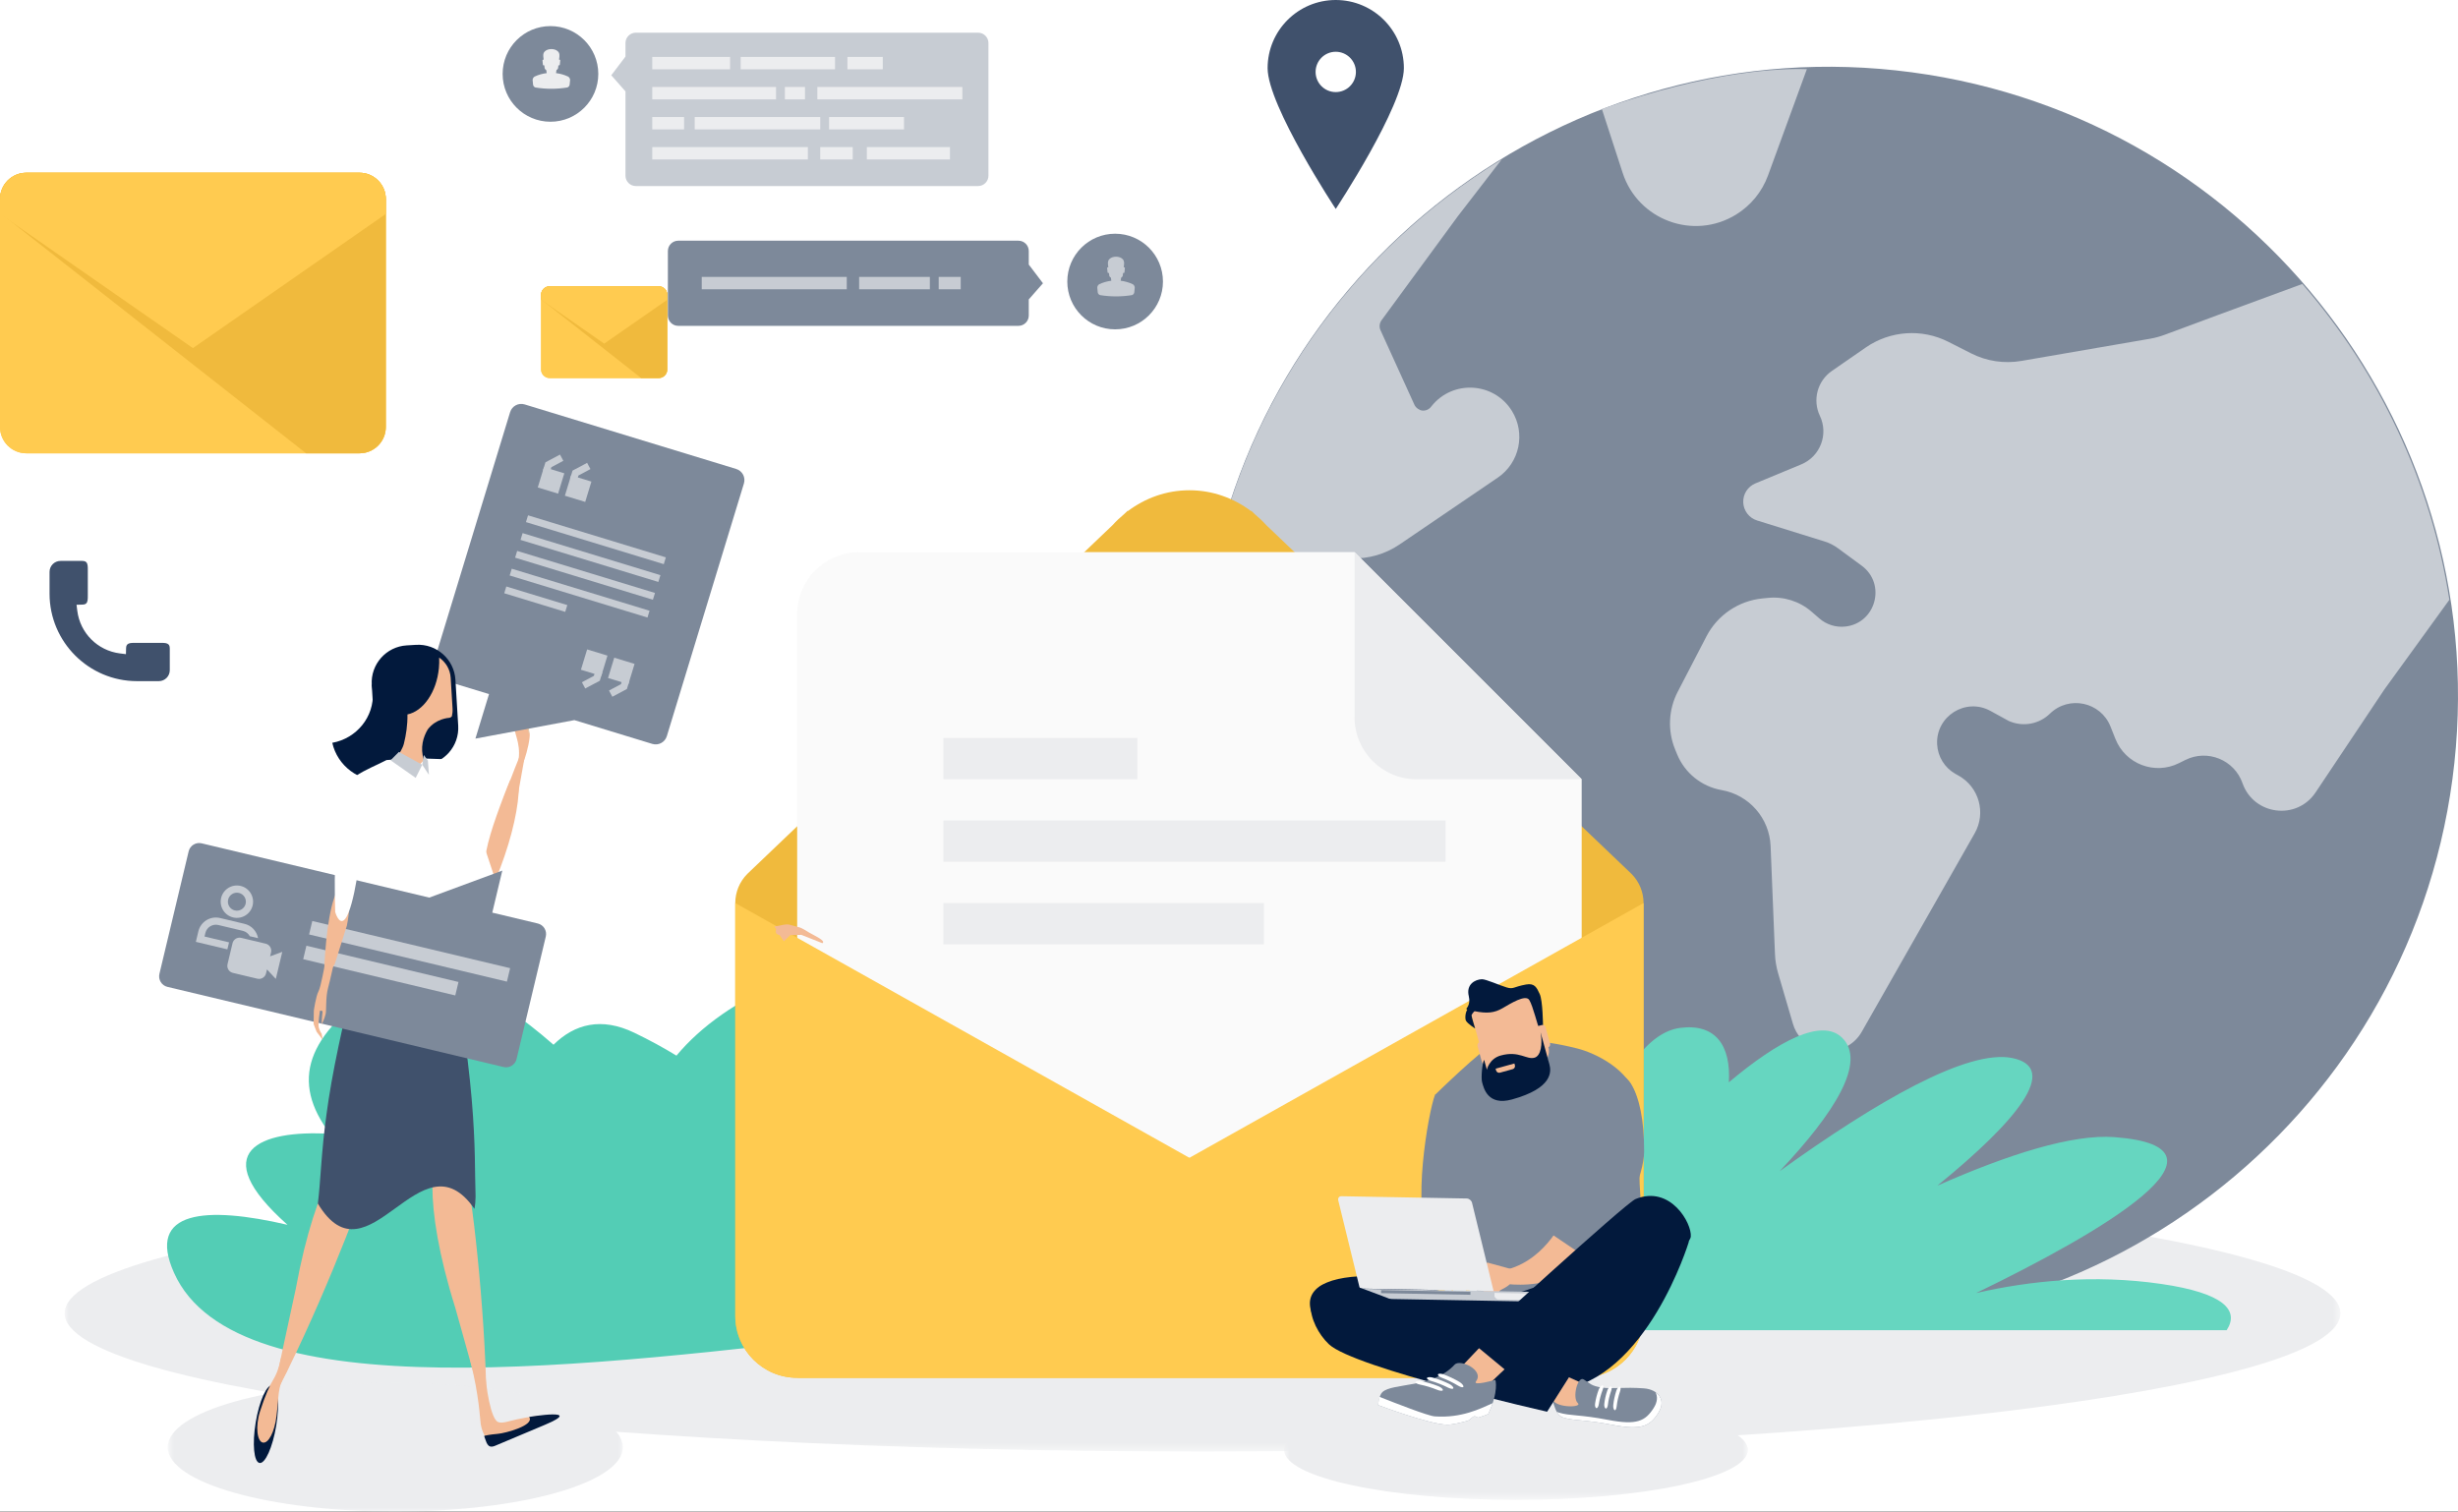<svg width="304" height="187" viewBox="0 0 304 187" fill="none" xmlns="http://www.w3.org/2000/svg">
<rect x="0" y="0" width="304" height="187" fill="#333333" stroke="none"/>
<g clip-path="url(#clip0)">
<rect width="304" height="186.97" fill="white"/>
<mask id="mask0" mask-type="alpha" maskUnits="userSpaceOnUse" x="7" y="145" width="283" height="35">
<path fill-rule="evenodd" clip-rule="evenodd" d="M7.997 145.341H289.459V179.539H7.997V145.341Z" fill="white"/>
</mask>
<g mask="url(#mask0)">
<path fill-rule="evenodd" clip-rule="evenodd" d="M289.459 162.439C289.459 171.883 226.451 179.539 148.728 179.539C71.004 179.539 7.997 171.883 7.997 162.439C7.997 152.995 71.004 145.341 148.728 145.341C226.451 145.341 289.459 152.995 289.459 162.439Z" fill="#ECEDEF"/>
</g>
<mask id="mask1" mask-type="alpha" maskUnits="userSpaceOnUse" x="20" y="171" width="58" height="16">
<path fill-rule="evenodd" clip-rule="evenodd" d="M20.743 171.042H77.035V186.974H20.743V171.042Z" fill="white"/>
</mask>
<g mask="url(#mask1)">
<path fill-rule="evenodd" clip-rule="evenodd" d="M77.035 179.007C77.035 183.407 64.433 186.974 48.889 186.974C33.344 186.974 20.743 183.407 20.743 179.007C20.743 174.608 33.344 171.042 48.889 171.042C64.433 171.042 77.035 174.608 77.035 179.007Z" fill="#ECEDEF"/>
</g>
<mask id="mask2" mask-type="alpha" maskUnits="userSpaceOnUse" x="158" y="173" width="59" height="13">
<path fill-rule="evenodd" clip-rule="evenodd" d="M158.818 173.166H216.173V185.518H158.818V173.166Z" fill="white"/>
</mask>
<g mask="url(#mask2)">
<path fill-rule="evenodd" clip-rule="evenodd" d="M216.173 179.342C216.173 182.752 203.333 185.518 187.495 185.518C171.657 185.518 158.818 182.752 158.818 179.342C158.818 175.931 171.657 173.166 187.495 173.166C203.333 173.166 216.173 175.931 216.173 179.342Z" fill="#ECEDEF"/>
</g>
<path fill-rule="evenodd" clip-rule="evenodd" d="M140.445 161.2C150.488 155.233 143.57 152.072 134.952 151.262C139.738 146.695 137.744 141.659 128.119 135.285C123.799 132.422 118.011 133.223 112.113 135.784C109.051 125.575 104.125 118.308 97.043 121.275C91.188 123.73 86.676 126.951 83.663 130.571C82.063 129.591 80.326 128.644 78.454 127.743C74.378 125.78 71.073 126.648 68.458 129.224C60.814 122.545 52.772 118.27 47.299 121.802C37.783 127.946 35.904 133.785 40.83 140.245C32.189 139.723 25.313 142.39 35.556 151.497C25.507 149.159 18.061 149.687 21.522 157.432C29.241 174.7 73.153 168.923 108.257 164.934C130.007 165.742 143.39 170.422 154.577 168.052C161.127 166.665 150.43 160.73 140.445 161.2Z" fill="#53CDB5"/>
<path fill-rule="evenodd" clip-rule="evenodd" d="M236.466 8.945C193.934 3.268 154.707 33.262 149.044 75.79C143.365 118.309 173.354 157.525 215.878 163.207C258.413 168.871 297.636 138.894 303.312 96.367C308.982 53.84 278.986 14.613 236.466 8.945Z" fill="#7D899A"/>
<path fill-rule="evenodd" clip-rule="evenodd" d="M302.931 74.189L294.888 85.289L286.384 98.018C284.052 101.508 278.737 100.835 277.348 96.874C276.336 93.986 273.022 92.638 270.281 93.999L269.471 94.402C266.484 95.886 262.865 94.501 261.632 91.402L261.02 89.863C259.807 86.815 255.884 85.98 253.534 88.27C252.236 89.535 250.316 89.921 248.631 89.254L248.448 89.181L246.176 87.933C243.114 86.251 239.396 88.586 239.581 92.074C239.662 93.605 240.524 94.986 241.863 95.732L242.23 95.936C244.763 97.346 245.659 100.551 244.226 103.071L230.251 127.634C229.776 128.47 229.054 129.137 228.184 129.545C225.602 130.755 222.549 129.378 221.748 126.642L219.919 120.4C219.689 119.617 219.557 118.809 219.524 117.994L218.983 104.645C218.843 101.202 216.323 98.323 212.93 97.728C210.45 97.293 208.367 95.615 207.415 93.284L207.172 92.689C206.23 90.385 206.348 87.784 207.493 85.574L211.049 78.714C212.415 76.079 215.021 74.313 217.975 74.021L218.675 73.952C220.626 73.759 222.57 74.377 224.051 75.66L225.024 76.502C225.903 77.264 227.059 77.625 228.216 77.5C232.011 77.088 233.32 72.227 230.244 69.965L227.309 67.807C226.807 67.438 226.247 67.155 225.653 66.971L217.316 64.38C216.329 64.073 215.641 63.177 215.6 62.144C215.56 61.121 216.161 60.182 217.106 59.79L222.774 57.441C225.12 56.468 226.172 53.729 225.079 51.437C224.144 49.472 224.771 47.12 226.561 45.882L230.762 42.976C233.78 40.889 237.699 40.623 240.971 42.282L243.783 43.707C245.702 44.68 247.883 45.008 250.004 44.642L265.919 41.897C266.533 41.791 267.133 41.629 267.716 41.412C270.11 40.52 277.101 37.92 284.747 35.123C294.226 46.038 300.648 59.536 302.931 74.189Z" fill="#C7CCD3"/>
<path fill-rule="evenodd" clip-rule="evenodd" d="M185.722 19.725L180.323 26.718L170.855 39.627C170.607 39.984 170.556 40.44 170.732 40.832L174.946 50.093C175.119 50.468 175.587 50.753 175.892 50.781C176.303 50.824 176.705 50.664 176.966 50.343L177.063 50.223C179.694 46.951 184.768 47.257 186.986 50.822C188.713 53.597 187.942 57.241 185.24 59.079L173.095 67.343C171.331 68.544 169.228 69.148 167.096 69.069L160.284 68.814C159.818 68.79 159.392 69.053 159.17 69.466L156.225 75.287C156.042 75.655 156.052 76.079 156.257 76.436C157.661 78.809 154.927 81.466 152.595 79.994L152.232 79.765C151.884 79.545 151.59 79.249 151.372 78.9L150.711 77.838C149.696 76.21 149.27 74.273 149.608 72.384C153.651 49.742 167.295 30.969 185.722 19.725Z" fill="#C7CCD3"/>
<path fill-rule="evenodd" clip-rule="evenodd" d="M171.018 113.699L165.953 99.512L175.189 84.423L193.609 106.139L171.172 140.059L168.652 131.358L171.07 114.269C171.104 114.075 171.082 113.884 171.018 113.699Z" fill="#A0C1E7"/>
<path fill-rule="evenodd" clip-rule="evenodd" d="M214.682 26.561C209.439 29.757 202.587 27.223 200.687 21.384L198.116 13.483C211.54 8.755 220.173 8.44 223.468 8.555L218.663 21.705C217.924 23.728 216.52 25.44 214.682 26.561Z" fill="#C7CCD3"/>
<path fill-rule="evenodd" clip-rule="evenodd" d="M275.39 164.53C277.004 162.049 274.996 159.938 267.329 158.816C258.963 157.592 250.968 158.425 244.392 159.943C259.902 152.427 277.988 141.871 261.476 140.651C256.328 140.269 248.41 142.761 239.604 146.657C249.427 138.662 254.831 132.09 248.878 130.87C243.355 129.735 232.087 136.238 220.095 144.87C226.928 137.635 230.885 131.324 227.815 128.346C225.311 125.916 219.966 128.705 213.819 133.873C214.094 129.329 212.184 126.585 207.826 127.136C203.728 127.653 200.408 132.914 198.037 139.223C194.104 129.437 183.719 123.453 173.243 126.424C160.935 129.913 170.823 153.376 176.329 164.53H275.39Z" fill="#66D6C0"/>
<path fill-rule="evenodd" clip-rule="evenodd" d="M183.726 132.663C183.701 132.514 183.787 132.373 183.924 132.348C184.061 132.322 184.194 132.424 184.221 132.572C184.248 132.72 184.161 132.862 184.024 132.887C183.887 132.912 183.755 132.811 183.726 132.663ZM186.873 132.269C186.046 131.88 185.011 131.908 184.442 131.981C184.864 131.857 185.586 131.503 185.584 130.65C185.583 129.662 184.274 130.414 183.908 131.544C183.674 130.858 183.399 130.166 183.209 129.85C182.672 128.958 181.83 129.67 182.007 130.473C182.112 130.938 182.081 131.566 183.347 132.191C182.85 132.191 182.349 132.271 181.916 132.487C179.831 133.519 179.751 134.092 180.58 134.309C181.171 134.465 182.914 134.08 183.544 133.112C183.433 133.908 183.295 135.265 183.726 135.773C184.366 136.521 185.06 136.457 185.048 134.879C185.037 133.366 184.824 133.16 184.808 133.146C184.819 133.156 185.543 133.747 186.278 133.74C187.776 133.727 187.82 132.713 186.873 132.269Z" fill="white"/>
<path fill-rule="evenodd" clip-rule="evenodd" d="M201.779 108.09L156.599 64.944C156.17 64.465 155.704 64.029 155.208 63.615L154.764 63.193C154.764 63.193 154.746 63.197 154.717 63.211C152.585 61.617 149.97 60.641 147.105 60.641C144.24 60.641 141.624 61.617 139.495 63.211C139.463 63.197 139.446 63.193 139.446 63.193L139.001 63.615C138.505 64.029 138.039 64.465 137.611 64.944L92.43 108.09C91.433 109.091 90.936 110.4 90.937 111.708V162.762C90.937 166.993 94.366 170.421 98.597 170.421H195.613C199.844 170.421 203.272 166.993 203.272 162.762V111.708C203.272 110.4 202.775 109.091 201.779 108.09Z" fill="#F0BA3D"/>
<path fill-rule="evenodd" clip-rule="evenodd" d="M172.634 121.913C172.634 136.016 161.205 147.442 147.105 147.442C133.004 147.442 121.573 136.016 121.573 121.913C121.573 107.816 133.004 96.384 147.105 96.384C161.205 96.384 172.634 107.816 172.634 121.913Z" stroke="#1C88EE" stroke-width="0.5"/>
<path fill-rule="evenodd" clip-rule="evenodd" d="M195.611 155.104V96.384L167.527 68.3H106.256C102.024 68.3 98.596 71.73 98.596 75.959V155.104H195.611Z" fill="white"/>
<path opacity="0.25" fill-rule="evenodd" clip-rule="evenodd" d="M195.611 155.104V96.384L167.527 68.3H106.256C102.024 68.3 98.596 71.73 98.596 75.959V155.104H195.611Z" fill="#ECEDEF"/>
<path fill-rule="evenodd" clip-rule="evenodd" d="M195.611 170.422H98.596C94.365 170.422 90.936 166.994 90.936 162.762V111.7L195.611 170.422Z" fill="#FFCB50"/>
<path fill-rule="evenodd" clip-rule="evenodd" d="M98.596 170.422H195.611C199.842 170.422 203.271 166.994 203.271 162.762V111.7L98.596 170.422Z" fill="#FFCB50"/>
<path fill-rule="evenodd" clip-rule="evenodd" d="M167.528 68.3V88.725C167.528 92.952 170.957 96.384 175.188 96.384H195.612L167.528 68.3Z" fill="#ECEDEF"/>
<path fill-rule="evenodd" clip-rule="evenodd" d="M116.675 106.594H178.783V101.488H116.675V106.594Z" fill="#ECEDEF"/>
<path fill-rule="evenodd" clip-rule="evenodd" d="M116.674 116.807H156.315V111.7H116.674V116.807Z" fill="#ECEDEF"/>
<path fill-rule="evenodd" clip-rule="evenodd" d="M116.675 96.383H140.662V91.275H116.675V96.383Z" fill="#ECEDEF"/>
<path fill-rule="evenodd" clip-rule="evenodd" d="M165.2 11.39C163.825 11.39 162.71 10.274 162.71 8.896C162.71 7.52 163.825 6.403 165.2 6.403C166.578 6.403 167.695 7.52 167.695 8.896C167.695 10.274 166.578 11.39 165.2 11.39ZM165.202 0C160.548 0 156.775 3.774 156.775 8.427C156.775 13.084 165.202 25.845 165.202 25.845C165.202 25.845 173.629 13.084 173.629 8.427C173.629 3.774 169.856 0 165.202 0Z" fill="#40516C"/>
<path fill-rule="evenodd" clip-rule="evenodd" d="M67.982 46.765C67.395 46.765 66.917 46.287 66.917 45.699V36.474C66.917 35.886 67.395 35.41 67.982 35.41H81.465C82.053 35.41 82.529 35.886 82.529 36.474V45.699C82.529 46.287 82.053 46.765 81.465 46.765H67.982Z" fill="#FFCB50"/>
<path fill-rule="evenodd" clip-rule="evenodd" d="M67.982 46.765C67.395 46.765 66.917 46.287 66.917 45.699V36.474C66.917 35.886 67.395 35.41 67.982 35.41H81.465C82.053 35.41 82.529 35.886 82.529 36.474V45.699C82.529 46.287 82.053 46.765 81.465 46.765H67.982Z" fill="#FFCB50"/>
<path fill-rule="evenodd" clip-rule="evenodd" d="M81.466 35.41H67.983C67.395 35.41 66.918 35.886 66.918 36.474V37.031L79.304 46.765H81.466C82.054 46.765 82.53 46.287 82.53 45.699V36.474C82.53 35.886 82.054 35.41 81.466 35.41Z" fill="#F0BA3D"/>
<path fill-rule="evenodd" clip-rule="evenodd" d="M74.725 42.505L82.53 37.076V36.474C82.53 35.886 82.053 35.41 81.466 35.41H67.982C67.395 35.41 66.918 35.886 66.918 36.474V37.076L74.725 42.505Z" fill="#FFCB50"/>
<path fill-rule="evenodd" clip-rule="evenodd" d="M3.255 56.071C1.458 56.071 0 54.615 0 52.818V24.623C0 22.826 1.458 21.37 3.255 21.37H44.464C46.259 21.37 47.716 22.826 47.716 24.623V52.818C47.716 54.615 46.259 56.071 44.464 56.071H3.255Z" fill="#FFCB50"/>
<path fill-rule="evenodd" clip-rule="evenodd" d="M3.255 56.071C1.458 56.071 0 54.615 0 52.818V24.623C0 22.826 1.458 21.37 3.255 21.37H44.464C46.259 21.37 47.716 22.826 47.716 24.623V52.818C47.716 54.615 46.259 56.071 44.464 56.071H3.255Z" fill="#FFCB50"/>
<path fill-rule="evenodd" clip-rule="evenodd" d="M44.464 21.37H3.255C1.458 21.37 0 22.826 0 24.623V26.327L37.857 56.071H44.464C46.259 56.071 47.716 54.615 47.716 52.818V24.623C47.716 22.826 46.259 21.37 44.464 21.37Z" fill="#F0BA3D"/>
<path fill-rule="evenodd" clip-rule="evenodd" d="M23.859 43.058L47.716 26.462V24.623C47.716 22.826 46.259 21.37 44.464 21.37H3.255C1.458 21.37 0 22.826 0 24.623V26.462L23.859 43.058Z" fill="#FFCB50"/>
<path fill-rule="evenodd" clip-rule="evenodd" d="M100.025 115.321C100.767 115.75 102.194 116.378 101.709 116.663L99.111 115.635L97.74 115.664L96.945 116.43L96.428 115.664C96.084 115.578 95.837 115.48 96 114.922L95.77 114.607C96.799 114.408 97.228 114.295 97.541 114.352L98.826 114.694C99.204 114.777 100.025 115.321 100.025 115.321Z" fill="#F3BA95"/>
<path fill-rule="evenodd" clip-rule="evenodd" d="M60.569 108.107C60.569 108.107 59.648 107.831 60.977 102.866C62.306 97.901 65.378 90.909 65.378 90.909L63.282 102.624C63.282 102.624 62.286 107.072 60.569 108.107Z" fill="#F3BA95"/>
<path fill-rule="evenodd" clip-rule="evenodd" d="M64 94.728C64.567 92.348 63.726 91.077 63.612 90.057C63.501 89.036 63.212 87.97 63.219 87.978C64.021 88.722 63.864 89.496 64.072 89.95C64.28 90.405 64.153 90.27 64.414 89.436C64.561 88.963 63.988 87.937 63.707 87.228C63.462 86.615 63.511 86.277 63.511 86.277C63.511 86.277 64.145 87.074 64.587 88.003C65.119 89.128 65.477 90.447 65.51 90.747C65.571 91.297 65.241 92.898 64.833 94C64.373 95.242 63.592 96.44 64 94.728Z" fill="#F3BA95"/>
<path fill-rule="evenodd" clip-rule="evenodd" d="M65.436 90.864C65.436 90.864 65.447 88.947 65.306 88.577C65.206 88.317 64.538 87.183 64.538 87.183C64.538 87.183 64.477 87.887 64.72 88.358C64.962 88.829 65.436 90.864 65.436 90.864Z" fill="#E5CFAE"/>
<path fill-rule="evenodd" clip-rule="evenodd" d="M64.175 97.122C64.19 99.598 63.389 103.353 61.868 107.368C61.69 107.839 61.505 108.303 61.316 108.755C61.029 109.445 59.827 108.496 59.889 107.227C60.013 104.773 60.986 101.946 62.367 98.304C62.604 97.682 62.849 97.076 63.1 96.488C63.467 96.671 63.824 96.884 64.175 97.122Z" fill="#F3BA95"/>
<path fill-rule="evenodd" clip-rule="evenodd" d="M53.554 82.233C53.323 82.995 53.751 83.8 54.512 84.031L60.48 85.852L58.798 91.36L71.037 89.072L80.675 92.013C81.435 92.246 82.239 91.817 82.472 91.056L92.006 59.802C92.239 59.042 91.811 58.237 91.049 58.006L64.887 50.023C64.127 49.791 63.322 50.221 63.089 50.98L53.554 82.233Z" fill="#7D899A"/>
<path fill-rule="evenodd" clip-rule="evenodd" d="M77.424 84.086L75.747 83.575L76.259 81.898L77.936 82.41L77.424 84.086Z" fill="#C7CCD3"/>
<path fill-rule="evenodd" clip-rule="evenodd" d="M76.294 83.283L77.132 83.538L77.389 82.7L76.551 82.444L76.294 83.283ZM77.715 84.632L75.201 83.865L75.968 81.351L78.482 82.118L77.715 84.632Z" fill="#C7CCD3"/>
<path fill-rule="evenodd" clip-rule="evenodd" d="M75.733 86.184L75.321 85.41L76.802 84.622L77.005 83.958L77.843 84.213L77.533 85.225L75.733 86.184Z" fill="#C7CCD3"/>
<path fill-rule="evenodd" clip-rule="evenodd" d="M74.072 83.063L72.395 82.55L72.906 80.876L74.583 81.386L74.072 83.063Z" fill="#C7CCD3"/>
<path fill-rule="evenodd" clip-rule="evenodd" d="M72.942 82.259L73.78 82.513L74.036 81.676L73.199 81.421L72.942 82.259ZM74.363 83.609L71.847 82.843L72.615 80.326L75.129 81.093L74.363 83.609Z" fill="#C7CCD3"/>
<path fill-rule="evenodd" clip-rule="evenodd" d="M72.379 85.161L71.969 84.389L73.449 83.6L73.652 82.935L74.491 83.191L74.181 84.202L72.379 85.161Z" fill="#C7CCD3"/>
<path fill-rule="evenodd" clip-rule="evenodd" d="M67.569 58.325L69.246 58.837L68.735 60.514L67.058 60.002L67.569 58.325Z" fill="#C7CCD3"/>
<path fill-rule="evenodd" clip-rule="evenodd" d="M67.605 59.711L68.442 59.967L68.698 59.129L67.86 58.873L67.605 59.711ZM69.025 61.06L66.51 60.293L67.278 57.778L69.793 58.545L69.025 61.06Z" fill="#C7CCD3"/>
<path fill-rule="evenodd" clip-rule="evenodd" d="M67.988 58.452L67.15 58.197L67.459 57.185L69.26 56.225L69.672 56.999L68.192 57.788L67.988 58.452Z" fill="#C7CCD3"/>
<path fill-rule="evenodd" clip-rule="evenodd" d="M70.922 59.349L72.598 59.861L72.088 61.536L70.41 61.025L70.922 59.349Z" fill="#C7CCD3"/>
<path fill-rule="evenodd" clip-rule="evenodd" d="M70.957 60.733L71.796 60.99L72.051 60.151L71.214 59.896L70.957 60.733ZM72.378 62.083L69.863 61.316L70.631 58.801L73.144 59.568L72.378 62.083Z" fill="#C7CCD3"/>
<path fill-rule="evenodd" clip-rule="evenodd" d="M71.341 59.476L70.502 59.22L70.812 58.209L72.613 57.249L73.024 58.023L71.543 58.811L71.341 59.476Z" fill="#C7CCD3"/>
<path fill-rule="evenodd" clip-rule="evenodd" d="M82.094 69.78L65.049 64.579L65.306 63.741L82.351 68.942L82.094 69.78Z" fill="#C7CCD3"/>
<path fill-rule="evenodd" clip-rule="evenodd" d="M81.423 71.981L64.378 66.781L64.634 65.942L81.679 71.143L81.423 71.981Z" fill="#C7CCD3"/>
<path fill-rule="evenodd" clip-rule="evenodd" d="M80.75 74.181L63.707 68.98L63.962 68.143L81.007 73.344L80.75 74.181Z" fill="#C7CCD3"/>
<path fill-rule="evenodd" clip-rule="evenodd" d="M80.079 76.383L63.035 71.183L63.291 70.345L80.336 75.544L80.079 76.383Z" fill="#C7CCD3"/>
<path fill-rule="evenodd" clip-rule="evenodd" d="M69.908 75.683L62.364 73.381L62.62 72.544L70.163 74.845L69.908 75.683Z" fill="#C7CCD3"/>
<path fill-rule="evenodd" clip-rule="evenodd" d="M56.67 89.756C56.825 92.297 54.89 94.48 52.349 94.635L51.067 92.52C48.527 92.673 46.235 88.972 46.082 86.432L45.977 84.707C45.822 82.168 47.757 79.984 50.297 79.829L51.446 79.76C53.988 79.606 56.172 81.54 56.326 84.079L56.67 89.756Z" fill="#02193C"/>
<path fill-rule="evenodd" clip-rule="evenodd" d="M46.712 84.593C46.46 84.609 46.214 84.644 45.972 84.687C46.039 84.988 46.09 85.295 46.11 85.614C46.296 88.673 44.102 91.335 41.097 91.879C41.728 94.715 44.386 96.756 47.438 96.57C50.816 96.365 53.392 93.518 53.192 90.21C52.99 86.904 50.089 84.388 46.712 84.593Z" fill="#02193C"/>
<path fill-rule="evenodd" clip-rule="evenodd" d="M54.314 81.338C54.334 81.761 54.325 82.196 54.282 82.64C53.996 85.621 52.337 87.973 50.393 88.368C50.413 89.709 50.216 90.929 49.957 91.971C49.661 93.158 48.373 94.471 48.373 94.471C48.166 96.554 55.368 99.156 55.182 98.833C54.995 98.509 53.118 96.187 52.416 93.991C51.929 92.463 52.358 91.151 52.897 90.231C53.916 88.874 55.508 88.795 55.508 88.795C55.66 88.787 55.794 88.712 55.886 88.603C55.96 88.293 55.991 87.966 55.971 87.633L55.74 83.84C55.678 82.79 55.121 81.887 54.314 81.338Z" fill="#F3BA95"/>
<path fill-rule="evenodd" clip-rule="evenodd" d="M52.721 111.122C51.944 113.027 47.76 113.027 46.982 111.122L42.597 99.133C41.507 96.446 45.682 95.145 47.802 94.013L49.322 93.897L51.549 94.967L52.607 93.824L54.694 93.897C56.509 93.897 57.359 95.457 56.581 97.364L52.721 111.122Z" fill="white"/>
<path fill-rule="evenodd" clip-rule="evenodd" d="M56.726 95.15L61.138 108.451C61.138 108.451 61.44 109.371 60.515 108.763C59.216 107.91 56.297 104.811 53.701 98.641C51.797 94.113 55.553 94.897 56.726 95.15Z" fill="white"/>
<path fill-rule="evenodd" clip-rule="evenodd" d="M57.722 145.669C57.514 144.929 57.367 144.183 57.181 143.456C56.459 142.322 55.804 141.686 55.269 141.684C53.248 141.672 52.173 148.585 56.309 161.768C56.54 162.502 60.161 175.761 60.165 175.227C60.253 164.507 58.471 148.347 57.722 145.669Z" fill="#F3BA95"/>
<path fill-rule="evenodd" clip-rule="evenodd" d="M45.337 145.815C45.499 145.063 45.716 144.335 45.891 143.604C45.78 142.266 45.497 141.397 45.026 141.145C43.243 140.193 39.069 145.807 36.583 159.399C36.443 160.156 33.463 173.574 33.717 173.103C38.792 163.66 44.752 148.532 45.337 145.815Z" fill="#F3BA95"/>
<path fill-rule="evenodd" clip-rule="evenodd" d="M52.223 94.589L51.41 96.215L48.305 94.039L49.333 93.004L52.223 94.589Z" fill="#C7CCD3"/>
<path fill-rule="evenodd" clip-rule="evenodd" d="M52.417 93.382L52.223 94.59L53.047 95.837L52.921 94.074L52.417 93.382Z" fill="#C7CCD3"/>
<path fill-rule="evenodd" clip-rule="evenodd" d="M58.676 149.526C58.767 149.075 58.816 148.559 58.819 148.008C58.713 144.924 58.837 141.793 58.337 135.936C57.846 130.249 56.727 121.836 54.32 112.106C54.088 111.112 52.961 112.454 52.635 111.757C50.447 111.452 49.062 110.746 46.794 111.388C45.964 112.934 45.239 114.784 44.732 117.016C42.269 127.092 41.035 132.915 40.383 137.803C39.722 142.54 39.645 146.34 39.309 148.866C45.568 159.281 52.017 139.897 58.676 149.526Z" fill="#40516C"/>
<path fill-rule="evenodd" clip-rule="evenodd" d="M66.547 175.162C66.547 175.162 65.813 175.158 63.957 175.554C62.87 175.787 62.109 176.115 61.589 175.888C60.731 175.517 60.076 171.755 59.957 169.022C59.943 168.716 58.089 168.001 58.174 168.339C59.288 172.75 59.352 175.543 59.459 176.159C59.64 177.2 60.119 178.142 60.628 178.175C61.633 178.242 66.254 176.123 66.627 175.933C67 175.74 66.629 175.023 66.547 175.162Z" fill="#F3BA95"/>
<path fill-rule="evenodd" clip-rule="evenodd" d="M31.622 175.943C31.184 178.595 31.396 180.84 32.099 180.955C32.799 181.07 33.722 179.014 34.16 176.362C34.599 173.71 34.385 171.467 33.684 171.35C32.983 171.234 32.06 173.291 31.622 175.943Z" fill="#02193C"/>
<path fill-rule="evenodd" clip-rule="evenodd" d="M32.159 174.571C31.554 176.46 31.813 178.322 32.514 178.437C33.214 178.554 33.969 177.103 34.203 175.135C34.502 172.644 34.346 171.596 35.153 170.24C35.984 168.844 36.105 167.452 35.924 167.241C35.746 167.029 34.802 167.554 34.677 168.28C34.499 169.319 34.045 170.24 33.866 170.523C33.37 171.327 32.787 172.609 32.159 174.571Z" fill="#F3BA95"/>
<path fill-rule="evenodd" clip-rule="evenodd" d="M65.442 175.271C66.18 176.279 62.551 177.275 61.541 177.357C60.574 177.436 59.992 177.577 59.992 177.577C59.956 177.592 59.921 177.601 59.884 177.615C59.892 177.643 59.893 177.674 59.905 177.701C60.165 178.316 60.237 179.247 61.221 178.835L67.385 176.24C72.424 174.12 65.425 175.249 65.442 175.271Z" fill="#02193C"/>
<path fill-rule="evenodd" clip-rule="evenodd" d="M67.503 115.836C67.673 115.119 67.229 114.398 66.512 114.227L60.883 112.884L62.123 107.687L53.088 111.025L24.94 104.312C24.224 104.141 23.504 104.584 23.332 105.302L19.717 120.457C19.547 121.175 19.99 121.896 20.707 122.068L62.279 131.981C62.997 132.153 63.716 131.709 63.887 130.992L67.503 115.836Z" fill="#7D899A"/>
<path d="M38.426 114.753L62.893 120.587" stroke="#C7CCD3" stroke-width="1.711"/>
<path d="M37.697 117.81L56.505 122.294" stroke="#C7CCD3" stroke-width="1.711"/>
<path fill-rule="evenodd" clip-rule="evenodd" d="M33.406 118.29L33.523 117.801C33.636 117.322 33.341 116.84 32.863 116.726L29.832 116.005C29.354 115.891 28.873 116.187 28.76 116.665L28.14 119.262C28.026 119.74 28.321 120.222 28.8 120.336L31.831 121.058C32.307 121.172 32.789 120.876 32.903 120.398L33.02 119.908L34.112 121.084L34.912 117.734L33.406 118.29Z" fill="#C7CCD3"/>
<path fill-rule="evenodd" clip-rule="evenodd" d="M29.556 110.447C28.96 110.305 28.357 110.675 28.216 111.271C28.073 111.868 28.442 112.47 29.041 112.612C29.637 112.754 30.239 112.385 30.38 111.788C30.523 111.19 30.153 110.589 29.556 110.447ZM28.833 113.479C27.759 113.223 27.093 112.139 27.349 111.065C27.606 109.991 28.688 109.325 29.763 109.581C30.837 109.838 31.503 110.92 31.247 111.994C30.991 113.07 29.908 113.734 28.833 113.479Z" fill="#C7CCD3"/>
<path fill-rule="evenodd" clip-rule="evenodd" d="M25.398 115.405C25.569 114.688 26.291 114.246 27.008 114.416L30.039 115.139C30.422 115.231 30.722 115.48 30.898 115.802L31.917 116.045C31.766 115.2 31.131 114.484 30.247 114.272L27.215 113.55C26.02 113.266 24.817 114.003 24.533 115.198L24.224 116.498L28.121 117.428L28.327 116.561L25.295 115.839L25.398 115.405Z" fill="#C7CCD3"/>
<path fill-rule="evenodd" clip-rule="evenodd" d="M42.508 109.349C42.508 109.349 41.483 109.259 40.724 113.557C40.401 115.391 40.223 117.501 40.125 119.319C39.993 121.76 41.407 119.23 41.407 119.23L42.896 114.506C42.896 114.506 43.768 110.722 42.508 109.349Z" fill="#F3BA95"/>
<path fill-rule="evenodd" clip-rule="evenodd" d="M42.849 96.866C40.982 100.767 41.459 112.811 41.459 112.811C41.459 112.811 43.306 119.426 45.2 100.392C45.767 94.677 43.31 95.905 42.849 96.866Z" fill="white"/>
<path fill-rule="evenodd" clip-rule="evenodd" d="M39.913 128.62L39.158 127.62L38.786 126.667L38.813 125.007C38.813 125.007 39.06 123.253 39.389 122.625C39.719 121.997 40.126 119.382 40.253 119.07C40.382 118.76 41.365 118.784 41.365 118.784C41.365 118.784 40.862 121.157 40.566 122.235C40.27 123.314 40.378 124.997 40.277 125.424C40.105 126.154 39.771 126.707 39.771 126.707C39.771 126.707 39.833 125.534 39.886 125.227C39.939 124.922 39.568 125.025 39.568 125.025C39.568 125.025 39.312 126.629 39.42 127.072C39.528 127.517 39.782 127.875 39.782 127.875L39.913 128.62Z" fill="#F3BA95"/>
<path fill-rule="evenodd" clip-rule="evenodd" d="M195.068 129.685C197.342 130.258 201.528 132.295 202.406 135.777C203.722 141.006 201.089 148.684 205.257 156.194C206.588 158.586 182.227 161.805 182.227 161.805L177.525 135.38C177.525 135.38 183.397 129.643 184.597 129.259C187.085 128.457 190.528 128.543 195.068 129.685Z" fill="#7D899A"/>
<path fill-rule="evenodd" clip-rule="evenodd" d="M177.487 135.396C176.64 137.507 174.503 150.069 176.887 153.032C177.16 153.374 175.648 153.905 175.922 155.467C175.969 155.73 176.424 156.975 176.424 156.975L178.372 157.483L184.254 154.134L183.128 152.763L182.595 152.774C182.595 152.774 182.091 152.305 182.231 151.727C182.37 151.152 180.88 150.215 178.63 140.465C177.969 137.596 177.673 134.93 177.487 135.396Z" fill="#7D899A"/>
<path fill-rule="evenodd" clip-rule="evenodd" d="M179.762 152.435L181.503 152.051L182.207 151.939C182.211 152.417 182.594 152.774 182.594 152.774L181.245 152.816L179.665 153.155L177.753 154.243L179.762 152.435Z" fill="#E8AC10"/>
<path fill-rule="evenodd" clip-rule="evenodd" d="M182.252 154.06C182.252 154.06 180.907 154.042 179.76 154.748C178.889 155.284 178.087 156.453 178.888 157.085C179.69 157.719 180.925 158.308 180.925 158.308C180.925 158.308 183.988 158.392 182.252 154.06Z" fill="#BBCADC"/>
<path fill-rule="evenodd" clip-rule="evenodd" d="M178.89 157.13L179.709 156.955C179.709 156.955 182.532 156.7 182.933 156.919C183.335 157.141 184.629 158.015 184.629 158.015L184.896 158.26C184.896 158.26 184.268 158.652 183.418 158.057C182.565 157.464 182.495 157.92 182.495 157.92L182.639 158.673L182.626 159.632L182.757 160.037C182.757 160.037 182.877 160.256 182.784 160.337C182.516 160.57 182.249 160.459 182.249 160.459L181.39 158.96L181.157 160.591C181.157 160.591 181.04 160.812 180.772 160.869C180.52 160.924 180.517 160.856 180.517 160.856L180.324 160.442C180.304 160.528 180.257 160.642 180.152 160.726C179.939 160.894 179.641 160.871 179.641 160.871L179.721 159.155L179.369 160.027C179.369 160.027 179.245 160.243 178.984 160.305C178.699 160.371 178.622 160.393 178.622 160.393L178.89 157.13Z" fill="#DFEAF0"/>
<path fill-rule="evenodd" clip-rule="evenodd" d="M193.506 150.412C193.506 150.412 191.459 155.601 186.535 156.991C185.684 157.231 185.16 158.152 185.571 158.446C186.097 158.825 186.819 158.909 188.054 158.904C190.628 158.899 194.13 158.098 196.553 155.753C200.14 152.284 201.269 150.705 200.906 148.96C200.545 147.211 193.506 150.412 193.506 150.412Z" fill="#F3BA95"/>
<path fill-rule="evenodd" clip-rule="evenodd" d="M201.706 134.028C202.749 135.741 203.351 138.493 203.344 142.429C203.336 145.477 200.708 150.466 200.305 152C200.237 152.255 200.076 153.353 200.076 153.353L197.164 156.212L191.318 152.252L193.095 149.524L193.625 149.581C193.625 149.581 193.96 148.077 193.871 147.49C193.779 146.906 195.49 139.045 196.334 134.007C196.821 131.104 200.672 132.33 201.706 134.028Z" fill="#7D899A"/>
<path fill-rule="evenodd" clip-rule="evenodd" d="M196.475 149.483L194.773 148.956L194.08 148.783C194.036 149.259 193.625 149.581 193.625 149.581L194.964 149.737L196.513 150.208L198.325 151.453L196.475 149.483Z" fill="#7D899A"/>
<path fill-rule="evenodd" clip-rule="evenodd" d="M186.912 156.974L183.935 156.159C183.935 156.159 183.093 157.29 183.252 157.571C183.412 157.852 183.251 159.525 183.251 159.525L184.692 160.752L185.865 160.361C185.865 160.361 185.948 159.851 185.547 159.8C185.145 159.75 185.817 159.459 186.027 159.337C186.239 159.219 187.963 158.33 186.912 156.974Z" fill="#F3BA95"/>
<path fill-rule="evenodd" clip-rule="evenodd" d="M191.47 129.433C191.801 130.377 191.299 131.42 190.355 131.751L188.665 132.343C187.721 132.674 186.677 132.173 186.346 131.228L184.843 126.936C184.512 125.992 185.014 124.949 185.958 124.618L187.647 124.025C188.591 123.694 189.634 124.195 189.965 125.14L191.47 129.433Z" fill="#F3BA95"/>
<path fill-rule="evenodd" clip-rule="evenodd" d="M184.105 133.204C184.276 133.829 184.922 134.196 185.547 134.023L190.642 132.619C191.268 132.448 191.634 131.801 191.462 131.175L189.382 123.626C189.21 123.002 188.565 122.634 187.939 122.808L182.844 124.21C182.22 124.383 181.852 125.029 182.023 125.655L184.105 133.204Z" fill="#F3BA95"/>
<path fill-rule="evenodd" clip-rule="evenodd" d="M182.444 127.214C182.444 127.214 181.559 126.672 181.308 126.256C181.183 126.049 181.166 125.13 181.642 124.643C182.118 124.157 182.757 124.638 182.757 124.638C182.757 124.638 181.993 125.393 181.997 125.596C182.002 125.795 182.444 127.214 182.444 127.214Z" fill="#02193C"/>
<path fill-rule="evenodd" clip-rule="evenodd" d="M190.838 126.88C190.838 126.88 190.809 123.766 190.431 122.957C190.059 122.146 189.801 121.581 188.736 121.775C187.144 122.063 187.216 122.398 186.331 122.134C185.445 121.871 183.776 121.107 183.277 121.122C182.448 121.148 181.3 121.744 181.657 123.218C181.918 124.307 181.311 124.761 181.341 124.794C181.437 124.911 181.755 124.957 182.316 125.067C183.927 125.386 184.816 125.29 185.822 124.71C186.83 124.128 188.682 122.957 189.138 123.693C189.596 124.431 190.176 126.911 190.323 127.073C190.47 127.237 190.688 127.075 190.838 126.88Z" fill="#02193C"/>
<path fill-rule="evenodd" clip-rule="evenodd" d="M189.857 129.588C189.914 129.795 190.132 129.919 190.34 129.86L191.441 129.558C191.649 129.501 191.77 129.284 191.712 129.076L191.159 127.064C191.101 126.856 190.886 126.732 190.676 126.79L189.576 127.094C189.367 127.149 189.245 127.366 189.302 127.576L189.857 129.588Z" fill="#F3BA95"/>
<path fill-rule="evenodd" clip-rule="evenodd" d="M183.289 131.396C183.349 131.606 183.565 131.728 183.773 131.671L184.875 131.367C185.081 131.309 185.203 131.094 185.146 130.886L184.592 128.872C184.535 128.664 184.32 128.541 184.11 128.599L183.009 128.903C182.801 128.96 182.68 129.176 182.736 129.386L183.289 131.396Z" fill="#F3BA95"/>
<path fill-rule="evenodd" clip-rule="evenodd" d="M190.532 127.676C190.532 127.676 191.35 130.648 191.625 131.639C191.871 132.533 192.055 134.599 186.996 135.993C183.999 136.817 183.504 134.588 183.303 133.864C183.152 133.312 183.32 131.492 183.55 131.088C183.557 131.075 183.888 132.314 183.888 132.314C183.888 132.314 184.18 130.948 185.606 130.555C187.903 129.924 188.794 131.123 189.801 130.822C190.574 130.588 190.81 129.154 190.532 127.676Z" fill="#02193C"/>
<path fill-rule="evenodd" clip-rule="evenodd" d="M187.085 132.245L185.513 132.68C185.306 132.736 185.09 132.614 185.033 132.405L184.972 132.187L187.298 131.544L187.36 131.766C187.417 131.974 187.293 132.189 187.085 132.245Z" fill="#F3BA95"/>
<path fill-rule="evenodd" clip-rule="evenodd" d="M162.229 162.394C162.953 164.399 175.667 171.78 179.927 171.342L192.767 171.955C203.686 170.621 208.853 153.657 208.853 153.657C208.417 149.397 197.66 155.57 193.826 157.484C187.754 160.515 183.915 160.667 183.915 160.667C179.852 161.083 175.144 157.95 170.016 157.84C164.384 157.721 161.086 159.233 162.229 162.394Z" fill="#02193C"/>
<path fill-rule="evenodd" clip-rule="evenodd" d="M190.162 160.356C190.164 160.35 190.168 160.346 190.172 160.339V159.805L168.072 159.402L168.062 159.936C168.062 159.936 168.058 159.948 168.062 159.954L168.116 160.054C168.392 160.522 168.9 160.615 169.483 160.626L188.716 160.975C189.3 160.988 189.809 160.913 190.104 160.456L190.162 160.356Z" fill="#C7CCD3"/>
<path fill-rule="evenodd" clip-rule="evenodd" d="M184.835 160.349C184.835 160.349 184.833 160.359 184.835 160.363L184.888 160.447C184.973 160.567 185.081 160.657 185.205 160.724L188.567 160.784C189.129 160.795 189.618 160.737 189.9 160.367L189.953 160.287C189.958 160.283 189.962 160.28 189.965 160.273L189.964 160.012L184.843 159.92L184.835 160.349Z" fill="#ECEDEF"/>
<path fill-rule="evenodd" clip-rule="evenodd" d="M181.854 160.154L170.811 159.952L170.818 159.576L181.862 159.778L181.854 160.154Z" fill="#7D899A"/>
<path fill-rule="evenodd" clip-rule="evenodd" d="M184.724 159.688L182.057 148.774C181.986 148.487 181.697 148.248 181.41 148.243L165.905 147.962C165.62 147.956 165.443 148.183 165.512 148.473L168.181 159.385L184.724 159.688Z" fill="#ECEDEF"/>
<path fill-rule="evenodd" clip-rule="evenodd" d="M194.728 174.781C193.199 175.044 192.034 173.268 192.034 173.268L188.082 170.157L188.919 168.054L196.613 171.511C196.613 171.511 196.259 174.52 194.728 174.781Z" fill="#F3BA95"/>
<path fill-rule="evenodd" clip-rule="evenodd" d="M192.027 173.148C192.027 173.148 192.023 173.332 192.319 174.141C192.613 174.953 192.975 175.235 193.356 175.348C194.831 175.783 195.893 175.563 199.442 176.247C202.99 176.931 204.054 176.415 205.091 174.78C206.132 173.144 205.053 171.861 203.323 171.728C200.818 171.54 199.423 171.826 198.119 171.628C196.754 171.419 196.666 171.114 195.869 170.621C195.118 170.161 194.426 172.905 195.136 173.543C195.762 174.102 192.56 174.188 192.027 173.148Z" fill="#7D899A"/>
<path fill-rule="evenodd" clip-rule="evenodd" d="M192.788 174.725C194.262 175.16 195.326 174.942 198.874 175.624C202.422 176.308 203.485 175.792 204.524 174.156C205.005 173.4 205.028 172.726 204.747 172.198C205.528 172.736 205.793 173.675 205.091 174.78C204.054 176.414 202.99 176.93 199.442 176.246C195.893 175.563 194.831 175.782 193.356 175.348C193.061 175.261 192.78 175.068 192.531 174.617C192.615 174.663 192.7 174.699 192.788 174.725Z" fill="white"/>
<path fill-rule="evenodd" clip-rule="evenodd" d="M192.033 173.198C192.027 173.164 192.027 173.149 192.027 173.149C192.037 173.168 192.051 173.185 192.062 173.204C192.054 173.201 192.042 173.2 192.033 173.198Z" fill="#E5CFAE"/>
<path fill-rule="evenodd" clip-rule="evenodd" d="M199.697 174.426C199.811 174.467 199.913 174.254 199.947 173.952C200.016 173.337 200.151 172.727 200.358 172.124C200.462 171.824 200.458 171.559 200.334 171.525C200.209 171.493 200.009 171.706 199.911 171.998C199.716 172.596 199.585 173.204 199.523 173.807C199.493 174.104 199.583 174.381 199.697 174.426Z" fill="white"/>
<path fill-rule="evenodd" clip-rule="evenodd" d="M198.597 174.225C198.72 174.25 198.828 174.039 198.861 173.757C198.928 173.185 199.062 172.608 199.266 172.037C199.364 171.754 199.36 171.512 199.228 171.495C199.095 171.48 198.889 171.69 198.796 171.971C198.6 172.537 198.474 173.108 198.412 173.672C198.385 173.953 198.48 174.198 198.597 174.225Z" fill="white"/>
<path fill-rule="evenodd" clip-rule="evenodd" d="M197.444 174.174C197.57 174.191 197.695 173.969 197.739 173.676C197.833 173.086 197.99 172.494 198.219 171.9C198.33 171.61 198.332 171.365 198.192 171.358C198.057 171.351 197.84 171.58 197.73 171.867C197.51 172.454 197.359 173.041 197.274 173.624C197.232 173.914 197.319 174.16 197.444 174.174Z" fill="white"/>
<path fill-rule="evenodd" clip-rule="evenodd" d="M194.46 169.703C194.46 169.703 167.302 158.539 165.751 158.522C160.505 158.473 161.708 163.781 164.365 166.278C167.501 169.224 191.345 174.615 191.345 174.615L194.46 169.703Z" fill="#02193C"/>
<path fill-rule="evenodd" clip-rule="evenodd" d="M183.686 171.643L191.1 164.614L187.94 161.484L179.845 169.993L183.686 171.643Z" fill="#F3BA95"/>
<path fill-rule="evenodd" clip-rule="evenodd" d="M182.15 166.117C182.15 166.117 201.017 148.823 202.29 148.307C206.595 146.558 209.265 151.315 209.114 152.958C208.917 155.088 189.749 172.408 189.749 172.408L182.15 166.117Z" fill="#02193C"/>
<path fill-rule="evenodd" clip-rule="evenodd" d="M170.971 172.192C170.53 172.6 170.454 173.798 170.454 173.798C170.454 173.798 176.75 176.179 178.963 176.222C179.536 176.235 180.57 176.003 181.561 175.728C181.727 175.684 182.11 175.252 182.273 175.204C182.575 175.116 182.643 175.409 182.902 175.326C183.572 175.111 184.051 174.93 184.068 174.897C185.398 172.069 184.947 170.677 184.947 170.677C184.947 170.677 182.054 171.504 182.55 170.857C183.611 169.473 180.581 168.055 179.904 168.793C177.209 171.743 172.248 171.013 170.971 172.192Z" fill="#7D899A"/>
<path fill-rule="evenodd" clip-rule="evenodd" d="M170.62 172.78C172.555 173.549 176.622 175.138 177.433 175.193C180.745 175.428 183.061 174.251 184.61 173.559C184.473 173.962 184.299 174.407 184.068 174.898C184.051 174.931 183.572 175.111 182.902 175.327C182.643 175.41 182.575 175.117 182.273 175.205C182.11 175.253 181.727 175.684 181.561 175.729C180.57 176.004 179.536 176.236 178.963 176.222C176.75 176.18 170.454 173.799 170.454 173.799C170.454 173.799 170.47 173.254 170.62 172.78Z" fill="white"/>
<path fill-rule="evenodd" clip-rule="evenodd" d="M175.072 170.947C175.013 171.056 175.259 171.185 175.612 171.259C176.329 171.404 177.042 171.62 177.738 171.902C178.083 172.044 178.396 172.075 178.445 171.956C178.49 171.835 178.254 171.608 177.915 171.472C177.225 171.198 176.518 170.99 175.812 170.851C175.461 170.783 175.129 170.838 175.072 170.947Z" fill="white"/>
<path fill-rule="evenodd" clip-rule="evenodd" d="M176.483 170.447C176.43 170.558 176.67 170.717 177.013 170.815C177.711 171.019 178.399 171.288 179.069 171.625C179.399 171.791 179.702 171.841 179.746 171.716C179.789 171.591 179.561 171.338 179.234 171.178C178.568 170.85 177.887 170.59 177.197 170.396C176.857 170.301 176.536 170.336 176.483 170.447Z" fill="white"/>
<path fill-rule="evenodd" clip-rule="evenodd" d="M177.843 170.009C177.792 170.126 178.027 170.307 178.361 170.433C179.036 170.689 179.7 171.011 180.341 171.398C180.66 171.588 180.949 171.657 180.99 171.524C181.031 171.395 180.815 171.119 180.5 170.933C179.86 170.555 179.201 170.243 178.533 169.998C178.204 169.875 177.892 169.891 177.843 170.009Z" fill="white"/>
<path fill-rule="evenodd" clip-rule="evenodd" d="M122.249 21.736C122.249 22.438 121.674 23.012 120.972 23.012H78.634C77.932 23.012 77.358 22.438 77.358 21.736V11.304L75.601 9.309L77.358 6.996V5.32C77.358 4.618 77.932 4.043 78.634 4.043H120.972C121.674 4.043 122.249 4.618 122.249 5.32V21.736Z" fill="#C7CCD3"/>
<path fill-rule="evenodd" clip-rule="evenodd" d="M80.669 8.572H90.293V7.041H80.669V8.572Z" fill="#ECEDEF"/>
<path fill-rule="evenodd" clip-rule="evenodd" d="M91.605 8.572H103.275V7.041H91.605V8.572Z" fill="#ECEDEF"/>
<path fill-rule="evenodd" clip-rule="evenodd" d="M104.807 8.572H109.179V7.041H104.807V8.572Z" fill="#ECEDEF"/>
<path fill-rule="evenodd" clip-rule="evenodd" d="M80.669 12.289H95.979V10.758H80.669V12.289Z" fill="#ECEDEF"/>
<path fill-rule="evenodd" clip-rule="evenodd" d="M97.073 12.289H99.558V10.758H97.073V12.289Z" fill="#ECEDEF"/>
<path fill-rule="evenodd" clip-rule="evenodd" d="M101.087 12.289H119.021V10.758H101.087V12.289Z" fill="#ECEDEF"/>
<path fill-rule="evenodd" clip-rule="evenodd" d="M80.669 16.006H84.605V14.475H80.669V16.006Z" fill="#ECEDEF"/>
<path fill-rule="evenodd" clip-rule="evenodd" d="M85.92 16.006H101.446V14.475H85.92V16.006Z" fill="#ECEDEF"/>
<path fill-rule="evenodd" clip-rule="evenodd" d="M102.54 16.006H111.804V14.475H102.54V16.006Z" fill="#ECEDEF"/>
<path fill-rule="evenodd" clip-rule="evenodd" d="M80.669 19.724H99.915V18.192H80.669V19.724Z" fill="#ECEDEF"/>
<path fill-rule="evenodd" clip-rule="evenodd" d="M101.446 19.724H105.462V18.192H101.446V19.724Z" fill="#ECEDEF"/>
<path fill-rule="evenodd" clip-rule="evenodd" d="M107.211 19.724H117.49V18.192H107.211V19.724Z" fill="#ECEDEF"/>
<path fill-rule="evenodd" clip-rule="evenodd" d="M82.602 39.027C82.602 39.729 83.176 40.304 83.879 40.304H125.96C126.663 40.304 127.237 39.729 127.237 39.027V37.033L128.992 35.037L127.237 32.724V31.049C127.237 30.346 126.663 29.771 125.96 29.771H83.879C83.176 29.771 82.602 30.346 82.602 31.049V39.027Z" fill="#7D899A"/>
<path fill-rule="evenodd" clip-rule="evenodd" d="M116.095 35.782H118.82V34.251H116.095V35.782Z" fill="#C7CCD3"/>
<path fill-rule="evenodd" clip-rule="evenodd" d="M106.256 35.782H115.003V34.251H106.256V35.782Z" fill="#C7CCD3"/>
<path fill-rule="evenodd" clip-rule="evenodd" d="M86.791 35.782H104.725V34.251H86.791V35.782Z" fill="#C7CCD3"/>
<path fill-rule="evenodd" clip-rule="evenodd" d="M137.915 28.908C134.649 28.908 132.001 31.556 132.001 34.823C132.001 38.091 134.649 40.738 137.915 40.738C141.183 40.738 143.832 38.091 143.832 34.823C143.832 31.556 141.183 28.908 137.915 28.908Z" fill="#7D899A"/>
<path fill-rule="evenodd" clip-rule="evenodd" d="M140.098 35.155C139.627 34.93 139.121 34.788 138.603 34.726C138.621 34.604 138.638 34.481 138.657 34.358C138.771 34.285 138.852 34.177 138.861 34.088C138.873 33.973 138.886 33.859 138.9 33.747C138.916 33.762 138.937 33.774 138.961 33.777C139.016 33.782 139.066 33.742 139.07 33.688L139.125 33.164C139.13 33.108 139.09 33.061 139.036 33.055C139.016 33.053 138.996 33.057 138.978 33.067C138.989 32.967 139.003 32.867 139.014 32.767C139.023 32.63 139.09 32.265 138.827 32.03C138.446 31.657 137.606 31.657 137.226 32.03C136.963 32.265 137.028 32.63 137.04 32.767C137.05 32.867 137.062 32.967 137.075 33.067C137.057 33.057 137.037 33.053 137.016 33.055C136.963 33.061 136.922 33.108 136.927 33.164L136.982 33.688C136.988 33.742 137.037 33.782 137.089 33.777C137.113 33.774 137.137 33.762 137.153 33.747C137.165 33.859 137.178 33.973 137.192 34.088C137.2 34.177 137.281 34.285 137.398 34.358C137.414 34.481 137.431 34.602 137.448 34.726C136.933 34.788 136.427 34.93 135.952 35.155C135.8 35.234 135.694 35.442 135.71 35.602C135.727 35.787 135.746 35.972 135.764 36.156C135.782 36.318 135.919 36.477 136.072 36.505C137.368 36.713 138.684 36.713 139.981 36.505C140.133 36.477 140.271 36.318 140.288 36.156C140.307 35.972 140.324 35.787 140.342 35.602C140.358 35.442 140.251 35.234 140.098 35.155Z" fill="#C7CCD3"/>
<path fill-rule="evenodd" clip-rule="evenodd" d="M68.08 3.228C64.812 3.228 62.165 5.876 62.165 9.143C62.165 12.41 64.812 15.058 68.08 15.058C71.346 15.058 73.996 12.41 73.996 9.143C73.996 5.876 71.346 3.228 68.08 3.228Z" fill="#7D899A"/>
<path fill-rule="evenodd" clip-rule="evenodd" d="M70.263 9.473C69.792 9.248 69.285 9.106 68.768 9.044C68.785 8.922 68.802 8.799 68.821 8.676C68.935 8.604 69.016 8.495 69.025 8.406C69.037 8.291 69.051 8.179 69.065 8.065C69.081 8.081 69.103 8.093 69.126 8.096C69.18 8.101 69.23 8.062 69.235 8.007L69.29 7.482C69.295 7.427 69.255 7.38 69.201 7.374C69.18 7.372 69.16 7.376 69.143 7.386C69.153 7.286 69.166 7.186 69.179 7.085C69.187 6.949 69.255 6.584 68.992 6.35C68.61 5.975 67.772 5.975 67.391 6.35C67.126 6.584 67.193 6.949 67.204 7.085C67.215 7.186 67.227 7.286 67.239 7.386C67.222 7.376 67.202 7.372 67.18 7.374C67.126 7.38 67.086 7.427 67.091 7.482L67.147 8.007C67.152 8.062 67.202 8.101 67.254 8.096C67.279 8.093 67.302 8.081 67.316 8.065C67.331 8.179 67.343 8.291 67.357 8.406C67.364 8.495 67.445 8.604 67.562 8.676C67.578 8.799 67.596 8.922 67.613 9.044C67.098 9.106 66.591 9.248 66.117 9.473C65.965 9.553 65.858 9.761 65.874 9.921C65.891 10.107 65.911 10.291 65.929 10.475C65.946 10.636 66.083 10.796 66.237 10.824C67.531 11.033 68.847 11.033 70.145 10.824C70.297 10.796 70.436 10.636 70.452 10.475C70.47 10.291 70.489 10.107 70.507 9.921C70.523 9.761 70.416 9.553 70.263 9.473Z" fill="#ECEDEF"/>
<path fill-rule="evenodd" clip-rule="evenodd" d="M16.943 84.251C10.98 84.251 6.129 79.399 6.129 73.436V70.733C6.129 69.988 6.735 69.381 7.48 69.381H10.184C10.51 69.381 10.628 69.502 10.668 69.54C10.853 69.729 10.864 70.048 10.86 70.553V73.612C10.864 74.12 10.853 74.441 10.667 74.629C10.63 74.665 10.52 74.778 10.213 74.784L9.466 74.803L9.558 75.544C9.904 78.306 12.073 80.476 14.834 80.821L15.576 80.913L15.593 80.166C15.602 79.859 15.713 79.747 15.752 79.711C15.913 79.55 16.183 79.517 16.591 79.517H19.997C20.407 79.517 20.674 79.55 20.838 79.711C20.879 79.751 20.998 79.869 20.998 80.195V82.899C20.998 83.644 20.392 84.251 19.647 84.251H16.943Z" fill="#40516C"/>
</g>
<defs>
<clipPath id="clip0">
<rect width="304" height="186.97" fill="white"/>
</clipPath>
</defs>
</svg>
